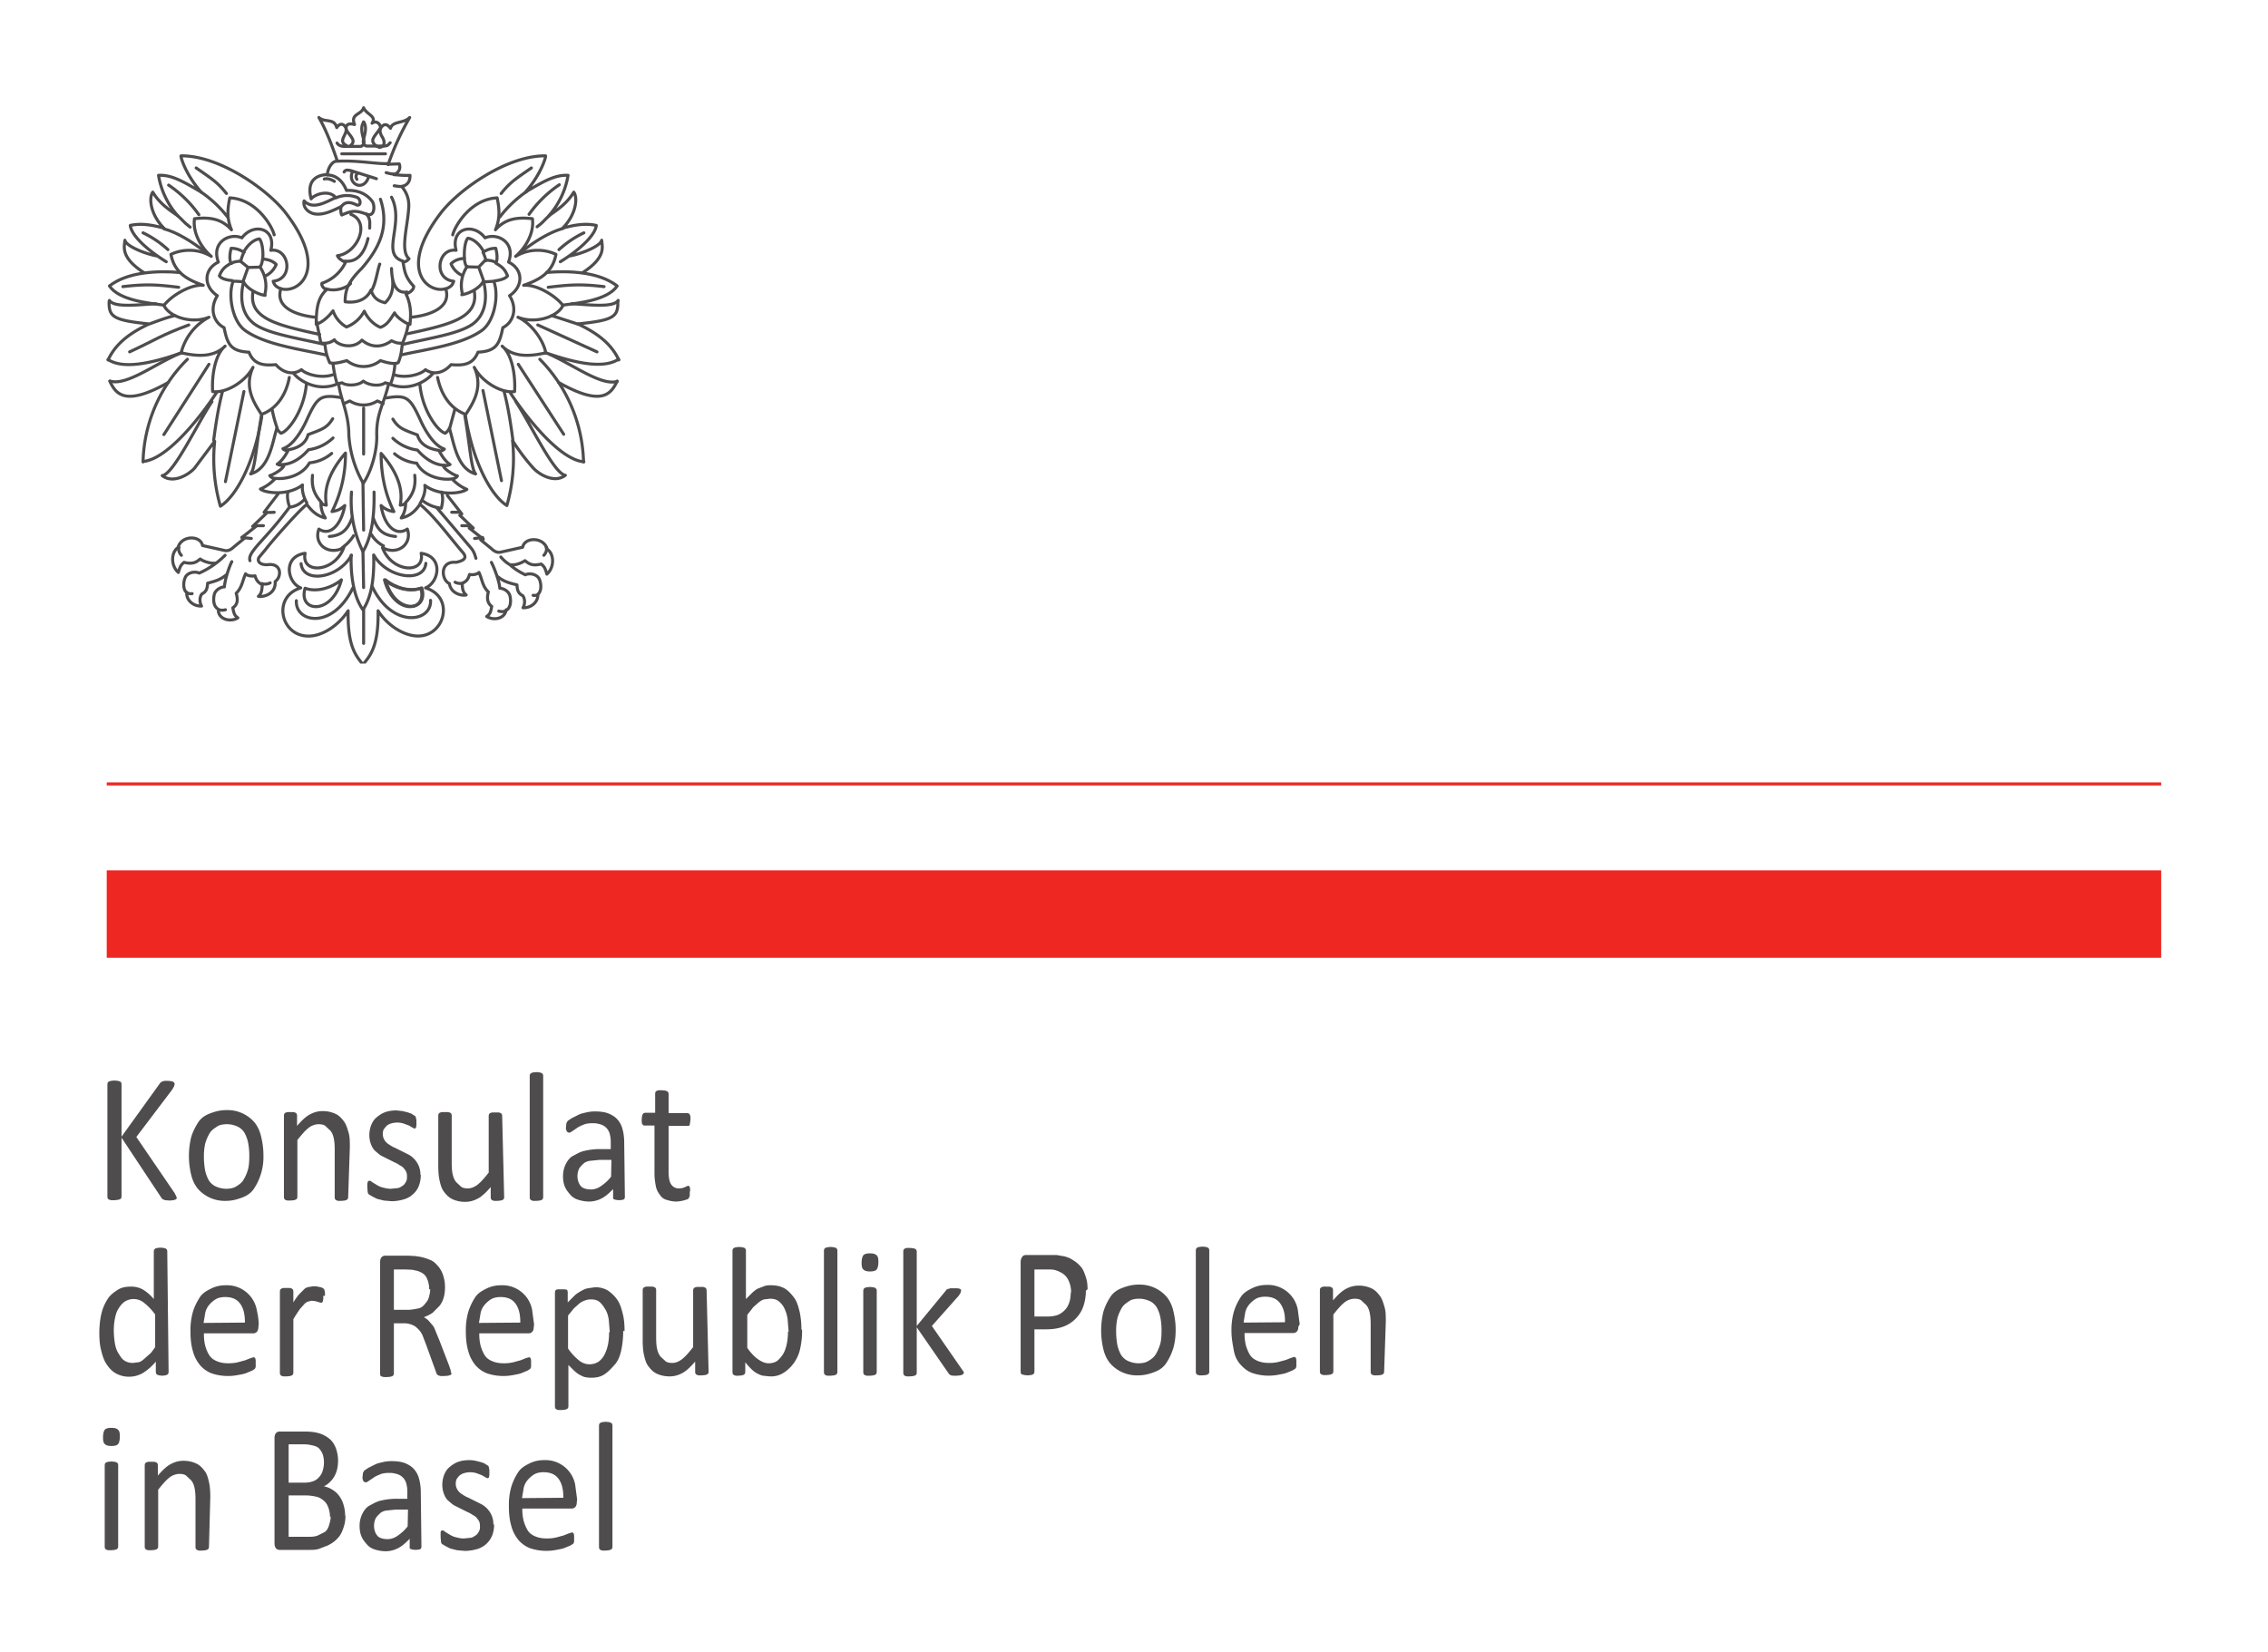 <svg xmlns="http://www.w3.org/2000/svg" xmlns:xlink="http://www.w3.org/1999/xlink" width="897.1" height="653.3"><style>.B{stroke-miterlimit:22.926}.C{stroke-linejoin:round}.D{fill:none}.E{stroke-width:.9}.F{stroke:#4f4c4d}.G{stroke-linecap:round}</style><defs><path id="H" d="M127 204.4a20 20 0 0 1-.3 3.8c-.2 1.2-.6 2.2-1 3s-1.2 1.6-2 2-2 .8-3.3.8c-1.2 0-2.3-.2-3-.7s-1.6-1-2.2-2-1-2-1.3-3a17 17 0 0 1-.4-3.9c0-1.3.1-2.6.3-3.8s.6-2.2 1-3 1.2-1.6 2-2 2-.8 3.3-.8c1.2 0 2.2.2 3 .7s1.6 1 2.2 2 1 2 1.3 3 .4 2.5.4 4m4.2.3a17 17 0 0 0-2.7-9.8c-.8-1.3-2-2.2-3.6-2.8s-3-1-5-1a10.6 10.6 0 0 0-8.2 3.6c-.9 1.1-1.6 2.5-2 4.2a23.8 23.8 0 0 0 0 11.1c.5 1.7 1.2 3 2 4.3s2 2.2 3.6 2.8 3 1 5 1a10.6 10.6 0 0 0 8.2-3.6c.9-1.1 1.6-2.5 2-4.2s.7-3.5.7-5.5"/><path id="I" d="m156.4 192.2-.1-.4-.3-.3-.6-.2-1-.1h-1l-.6.2-.3.3-.1.4v14.4c0 1.4-.1 2.5-.3 3.4s-.5 1.6-1 2.2l-1.5 1.4c-.5.4-1.3.5-2 .5a5 5 0 0 1-3.1-1.2c-1-.8-2-2-3.2-3.5v-17l-.1-.4-.3-.3-.6-.2-1-.1h-1l-.6.2-.3.3-.1.4v24.5l.1.4.3.3.6.2a8 8 0 0 0 .9 0h1l.6-.2.3-.3.1-.4v-3.2c1.3 1.5 2.5 2.7 3.8 3.4s2.5 1 3.8 1c1.5 0 2.7-.3 3.8-.8s1.8-1.3 2.5-2.2 1-2 1.4-3.3.4-2.7.4-4.5z"/><path id="J" d="M178 199c0-1.3-.2-2.4-.6-3.4s-1-1.8-1.8-2.5-1.7-1.2-2.8-1.5-2.3-.5-3.5-.5l-2.3.2-2 .5-1.4.7-1 .6c-.3.2-.3.4-.4.8l-.1 1.3v1l.1.6.2.3.3.1c.2 0 .5-.1.8-.4l1.3-.8c.5-.3 1-.6 1.8-.8s1.5-.4 2.5-.4l2 .2c.7.1 1 .4 1.5.7s.7.7 1 1.2.3 1 .3 1.7-.2 1.3-.5 1.7-.7 1-1.3 1.3-1 .7-1.8 1l-2 1-2 1c-.7.4-1.3 1-1.8 1.4s-1 1.2-1.3 2-.5 1.7-.5 2.8c0 1 .2 2 .5 2.8s.8 1.7 1.5 2.3 1.5 1.2 2.5 1.6 2.2.6 3.6.6l1.8-.2 1.6-.4c.5-.2 1-.3 1.2-.5l.8-.5c.2-.1.3-.3.3-.4l.1-.4.1-.5v-1.5l-.1-.6c0-.2-.1-.2-.2-.3l-.3-.1-.6.3-1 .6-1.6.6a6.4 6.4 0 0 1-3.8 0 4 4 0 0 1-1.3-.7l-.8-1c-.2-.3-.3-1-.3-1.4 0-.7.2-1.3.5-1.8s.8-1 1.3-1.3 1-.7 1.8-1l2-1 2-1a6.9 6.9 0 0 0 3.1-3.4 7 7 0 0 0 .5-2.7"/><path id="K" d="m202.8 192.2-.1-.4-.3-.3-.6-.2-1-.1h-1l-.6.2-.3.3-.1.4v3.2c-1.3-1.5-2.5-2.7-3.8-3.4s-2.5-1-3.8-1c-1.5 0-2.7.3-3.8.8s-1.8 1.3-2.5 2.2-1 2-1.3 3.3-.4 2.8-.4 4.5v15l.1.4.3.3.6.2h2l.6-.2.3-.3.1-.4v-14.3c0-1.4.1-2.6.3-3.4s.5-1.6 1-2.2l1.5-1.4c.5-.4 1.3-.5 2-.5 1 0 2 .4 3 1.2s2 2 3.2 3.5v17l.1.4.3.3.6.2h2l.6-.2.3-.3.1-.4z"/><path id="L" d="m214.4 192.2-.1-.4-.3-.3-.6-.2-1-.1h-1l-.6.2-.3.3-.1.4v36.4l.1.4.3.3.6.2 1 .1 1-.1.6-.2.3-.3.1-.4z"/><path id="M" d="M234.7 203.4h-3.5l-3-.3c-1-.2-1.5-.5-2-1s-1-1-1.2-1.5-.4-1.2-.4-2c0-1.3.4-2.3 1-3s1.8-1 3-1c1 0 2 .3 3 1s2 1.5 3 2.8zm4-11.2-.2-.5-.5-.2-1-.1-1 .1-.6.2c-.2.1-.2.3-.2.5v2.5c-1-1-2-2-3.3-2.7a8 8 0 0 0-3.8-1c-1.2 0-2.2.2-3.2.5s-1.8.8-2.4 1.5-1.2 1.4-1.6 2.3-.6 2-.6 3.2c0 1.4.3 2.6.8 3.6s1.2 2 2.2 2.5 2 1.2 3.5 1.5a20 20 0 0 0 4.7.5h3v2a9 9 0 0 1-.3 2.5 4 4 0 0 1-2.6 2.8c-.6.2-1.4.4-2.4.4s-2-.1-2.7-.4-1.5-.6-2-1l-1.5-1c-.5-.4-.7-.4-1-.4l-.3.1-.3.3-.2.6c-.1.3 0 .5 0 .8l.1 1 .4.7 1.2.8 2 1c.8.4 1.5.5 2.3.7s1.7.3 2.6.3c1.6 0 3-.2 4-.6s2-1 2.7-1.8a7 7 0 0 0 1.5-2.9c.3-1 .5-2.5.5-4z"/><path id="N" d="M125.7 155c0 2.4-.4 4.2-1.4 5.6s-2.5 2-4.5 2c-1 0-2-.2-2.7-.6s-1.4-1-2-1.7-1-1.5-1.2-2.4l-.5-3zm4-1.3c0-.7-.2-1.2-.5-1.5s-.7-.4-1-.4h-14.7c0-1.4.1-2.6.4-3.7s.7-2 1.2-2.8 1.3-1.4 2.3-1.8 2-.6 3.4-.6c1 0 2 .1 2.8.3l2.2.6 1.5.6 1 .3.3-.1.2-.3.1-.5v-1.9l-.1-.4-.2-.3-.8-.5-1.7-.7c-.7-.3-1.5-.4-2.5-.6a15.3 15.3 0 0 0-7.8.5 8.7 8.7 0 0 0-3.5 2.5 11 11 0 0 0-2.1 4.2c-.5 1.7-.7 3.6-.7 5.8a20 20 0 0 0 .7 5.7c.5 1.7 1.2 3 2 4.3s2 2 3.4 2.7 2.8 1 4.4 1a9 9 0 0 0 9.2-7.2c.3-1.4.6-3 .6-4.5z"/><path id="O" d="m313.6 140.2-.1-.4-.3-.3-.6-.2-1-.1h-1l-.6.2-.3.3-.1.4v24.5l.1.4.3.3.6.2 1 .1 1-.1.6-.2.3-.3.1-.4zm.5 32.8c0-1-.2-1.8-.5-2.2s-1-.6-2-.6-1.6.2-2 .6-.5 1-.5 2 .2 1.8.5 2.2 1 .6 2 .6 1.6-.2 2-.6.5-1 .5-2"/><clipPath id="A"><path d="M84.6 351h152.8v166H84.6z"/></clipPath><clipPath id="B"><path d="M84.6 351h152.8v166H84.6z"/></clipPath><clipPath id="C"><path d="M84.6 351h152.8v166H84.6z"/></clipPath><clipPath id="D"><path d="M84.6 351h152.8v166H84.6z"/></clipPath><clipPath id="E"><path d="M84.6 351h152.8v166H84.6z"/></clipPath><clipPath id="F"><path d="M84.6 351h152.8v166H84.6z"/></clipPath><clipPath id="G"><path d="M0 601h778V0H0z"/></clipPath></defs><g transform="matrix(1.33 0 0 -1.33 -70.3 729.3)"><g class="B C D E F G" clip-path="url(#A)"><path d="M139 397.6c-7-9.7-12.7-13.4-11.8-16m11.3 20.4c-.4-1.2.1-3.8.6-4.5 1.8.3 3 1 4.2 2.2m-.5 4.3c-.2-1.8.5-3.8 1.3-5.2m13.3-15.6c-4-7-14.4-8.4-15-2.5m-1.4-11c-.4-6.5 10.7-8.8 16.8 3.8m-51 9.7c-.6.6-1 1.7-.7 2.3m48 101.3c-2.5-1.2-5.3-2.6-8-2-1.8.5-3.2 2-2.8 3.8 2.6-2.7 6.2-.5 9.4 1-2 2.4-6.2 1-7.3-.4-1.7 6.3 2.8 7.2 4.8 7.2.2 2.2 1.6 4 2.7 4m-9.3-127c-2.2-7.2 8-8.2 10.8 2.5-2.8-2.3-7.2-3.8-10.8-2.5m-16 14.8-2.8.3m6.4 3.5h-2.6m5.8 4a16 16 0 0 0-2.7 0m1.5-21c-.7-.4-1.8-.5-2.4-.2"/><path d="M203.4 367c-.4-2.7-3.7-3.3-5.8-2 1 .7 1.2 1.3 1.5 3-1.3 1-1.5 2.4-1 4.3-1.8 1.7-1.8 3.7-2.8 5.8-.5-.6-2-.8-2.8-.6-.5-1.7-1-2-2.2-2.7.1-1 0-2.4 1.2-3.4-1.2-.3-4.5.3-5 3.4-2.4 1-3 6.8 2 6.3 2.2.5 3.3 1.2 2.2 2.7-4.3 5-8.6 11-13 14.6m-43-23c2 1.4 2 5.6-2.3 5-2.2-.1-3.2 1-2.5 2.2l2 2.4c2.3 3 10.6 12.3 12.2 13.3 1-1.2 2.5-3.3 5.5-4 0 .2-1.3 1.5-1.3 4.5.7-.6 1-.6 1.6-.7-.2 2-1.3 7.4 5.7 15.5a38 38 0 0 0-4-17.4c2 .4 2.3.6 3.8 1.8-1-5.5-4.2-9.3-7.7-7-1.7-4.6 3-8 7.4-5.5-2.7-7.5-12.8-8-11.5-1.7-6.8-1-5.3-8.7-1.3-10.3-8.3-2.5-6.2-13.7 1.6-14.3 4.6-.4 9.7 3.2 12.5 7.5-.2-10.7 2.3-13.3 4.4-16 2 2.5 4.7 5.2 4.5 16 2.5-4 7.2-7.3 11.5-7.5 8.3-.4 11.5 11.6 2.6 14.3 4 1.6 5.5 9.3-1.3 10.3 1.3-6.3-8.8-5.8-11.5 1.7 4.4-2.5 9 1 7.4 5.5-3.6-2.4-7 1.4-7.8 7a6.5 6.5 0 0 1 3.8-1.8c-2.6 5.2-3.8 11-3.8 17.3h0c7-8 6-13.3 5.7-15.4.7.1 1 .1 1.6.7 0-3-1.3-4.3-1.3-4.5 3 .6 4.6 2.7 5.5 4m-43-23c.2-3.8-3.8-4.6-5-4.3 1.2 1 1 2.5 1.2 3.4-1 .6-1.7 1-2.2 2.7-1-.2-2.3 0-2.8.6-1-2.2-1-4-2.8-5.8.6-2 .4-3.4-1-4.3.3-1.8.6-2.4 1.5-3-2-1.3-5.5-.6-5.8 2m83.4 0c1.5-.4 2.4.1 3 1 .6 1 .6 2.4.3 3.6-.4 1.4-2 2.2-3 2.2-.1 2-1.7 6.2-2.5 7.7m1.6-4c2-1.8 4-2.2 6-2.7.1-1.7.4-2.5 1.7-3.2.4-.4 1-2 .1-3.6 2.7-.1 4.6 2 4.4 4 1.3 1 1 3.6.3 4.8-1 1.4-3 1.5-4 1-1.7.8-3.3 1.8-4.6 3-1.2.7-2 1.5-2.7 2.3m9.6-11.4c.6-.1 1.3 0 1.6.4m-8.5 8.7c1.6-.3 3.6.6 4.5 1.2 1-.8 2-1.7 4.8-1 1-.8 1.2-1.3 1.7-3 2.3 2 2.2 6 .1 7.4-1 3.7-6.7 3.7-7.3.6l-6.7-1.5c-1-.2-2 .5-2.5 1l-3.3 2.7.8.2-4.2 3.3h1.2l-4 3.8.6.4-4.3 5.5m-66-34c-1.5-.4-2.4.1-3 1-.6 1-.6 2.4-.3 3.6.4 1.4 2 2.2 3 2.2.1 2 1.4 6 2.2 7.5m-1.4-3.7c-2-1.8-4-2.2-5.8-2.7-.1-1.7-.4-2.5-1.7-3.2-.4-.4-1-2-.1-3.6-2.7-.1-4.6 2-4.4 4-1.3 1-1 3.6-.3 4.8 1 1.4 3 1.5 4 1a25.5 25.5 0 0 1 7.7 5.3m-9.8-11.4c-.6-.1-1.3 0-1.6.4m8.7 8.7c-1.6-.3-4 .6-4.7 1.2-1-.8-2-1.7-4.8-1-1-.8-1.2-1.3-1.7-3-2.3 2-2.2 6-.1 7.4 1 3.7 6.7 3.7 7.3.6l6.7-1.5c1-.2 2 .5 2.5 1l3.3 2.7-.8.2 4.2 3.3h-1l4 3.8-.6.4 4.2 5.5m26.2 83.2c1.3-1.4 1-2.6 1-4.2"/></g><path d="M161 413.3V427m-.2-22 .2-14.3" class="B C D E F G"/><g class="B C D E F G" clip-path="url(#B)"><path d="M145.8 407c-.4-3.5.6-5.8 2.6-8m46-16.7c-.2.6-.4 1.8-1.4 3l-10.2 12"/></g><path d="m161 373.6-.2 11" class="B C D E F G"/><g class="B C D E F G" clip-path="url(#C)"><path d="M164 383.3c4-7 15-8.4 15.5-2.5m-16.2 8.6a9 9 0 0 1 3.6-3.4m-3 8.2c1.3-3.5 2.8-5 6.6-5.4m10.4-19c.4-6.5-11.3-8.5-17.3 4"/></g><path d="M161 367.3V357" class="B C D E F G"/><g class="B C D E F G" clip-path="url(#D)"><path d="M158 389c-.4-.7-1.3-1.8-2.2-2.6l-1.2-1m3 9c-1.3-3.5-3-5.3-6.8-5.6m16 39.5-1.7.8a7.6 7.6 0 0 0-8.2 0l-1.8-.8m2 35.7c-.8-1-4.3-2.6-7.4-1.5m18.5 37 3.4.1c.6-1.7-.5-2.8-1.6-3.2 1.3-.1 3.2-.3 4.8-.2 0-2-.8-2.8-2.4-3.4 1.6-2 2.2-4 2-6.4-.3-5.4-2.6-12.7.1-15-.3-.4-1-1-1.8-1 .5-2.3.4-4.2 3.2-7.2 0-1-1-1.8-2.3-2.3 2-4 1.2-8 1.2-9-.1-.3-3.7 1.6-4.6 3.4-1.3-2-2.2-3.6-4.2-4.3-1.3.5-3.5 2-4.8 4.8-1.2-2.2-3-3.8-5.3-4.7a8.8 8.8 0 0 0-4 4.8c-1.5-2-3.4-3.5-5-4 0 5 .6 8 3 10.2-.8.5-1.5 1.3-1.3 2a12 12 0 0 1 7 6.2c-.7.4-2 1-2.4 2 6 .7 10 10 4 12.3"/><path d="M157.4 402a34 34 0 0 1 3.4-17.7c3 5 3.4 12 3.3 17.7m8.6 91c-.6-.2-1.3-.1-2.6.1m.2-53a19 19 0 0 0-1.3-6l-1.6.4c-1.2-1-4.5-1-6.5.5-1.6-1.5-5.2-1.4-6.3-.5l-1.5-.3a38 38 0 0 0-1.2 5.9m22 21.4c-1-.1-4.4-.7-4.6 7m.3-3.2c.4-4-1-5.8-2.2-7-1.5.4-3.4 1-4.2 3.8-1.2-2.7-4-4-7.7-3.5 0 3.7 1 6 5 10 5.2 6 8.2 12.3 5.5 20.5m8.3-37c-.4-2.3-.7-3.2-1.7-5.8-1.4-.1-2 .1-3.3.7-2.7-2-6-2.2-8.8.2-2.7-3-7.5-1.4-8.2.1-1.6-1.3-3.2-1-4-1l-1.3 6.4"/><path d="M151 440.5c.8-.4 2.5-.1 5 .6a8 8 0 0 1 10 0c3-1 4.6-1 5.3-.6.8 1.8 1 3.7 1.2 5.5"/></g><path d="M154.5 502.6h13" class="B C D E F G"/><g class="D E F B C" clip-path="url(#E)"><path d="M157.7 497.3c-1.7-3.7 3.4-6.2 4.8-1.5m7.5.8c-.8 0-1.2.1-2.3.4m1.6-7.3c4-7.8-3.4-17 3.4-19m-20 18.8c2.5 1 4.4.8 6.2.2 1.4-.5 1.4-2.8 0-2.3-2 1-3.5 1-4.6-.6-.2-.5-.1-2 .2-2.4 3 1.3 4 1.5 7.5.2 2.3-.8 2.4 2.6 1.6 3.8-1.3 1.8-3.7 3.5-7.7 3.3-1.3 3.3-3.5 4.6-5.7 4.6m5.3-25.6c4-.5 6 3.2 6.8 6.7m-8.7-43.4c.6-4.5 3-8.7 3-15a33 33 0 0 1 4.3-14.4c2.5 3.7 4.2 10 4 14.4-.1 6.4 2 8.8 3.5 15m-17.5 6.5c-.7 1.7-1.2 3-1.4 5.5m7.8-62.8c-.2-5.3.6-12.2 3.5-16.2 3 4.4 3.3 11 3.2 16" class="G"/><path d="M178.3 373.5c2.2-7.2-8-8.2-10.8 2.4 2.8-2.3 7.2-3.7 10.8-2.4z"/><g class="G"><path d="M178 373.4c2.2-7.2-8-8.2-10.8 2.5 2.8-2.3 7.2-3.8 10.8-2.5m6.2 28.6c.5-1.8.3-3.2-.1-4.8a11 11 0 0 0-5.5 2.2m15.4-11.2 2.4.3m-6.2 3.5h2.4m-5.4 4h2.4"/><path d="M188.2 375.2c.7-.4 1.8-.5 2.4-.2m-25.8 120.2-7.6 2.4c-1 .2-1.6.3-2-.4m28.2-82.8c-4 .6-5.8 2.4-6.4 4.6-4.3 1.6-5.6 2-7.3 4.7m0-5.7a13 13 0 0 1 7.3-3.5c2.6-3 5.7-4.6 8.2-4.5m2.6-4c-3.6-.7-9 .7-11 4.6a12 12 0 0 0-6.6 2.8m9-9.4c4.3-3.3 11-2.4 12.5-1.2-2.3 1-3.6 2.3-4.3 3 .6.2 1.3.6 1.5 1-1 .2-4 2-4.2 3 .6 0 1.4.1 2 .4-1.5 1-2.7 3-3.2 4 .7 0 1.3.3 1.5.6-3 1-5.6 5.2-7.2 8.8-3 6.5-4 7.4-10 6.4m8.4-23c.4-3.5-.6-5.8-2.6-8m5.6 5c.3-1.8-.5-3.8-1.3-5.2m36.7-15.6c.6.6 1 1.7.7 2.3M156 505c-2.8 1.4 0 3-.2 5 .5-1.7 3.5-3.4 1.2-5m4 7c-1.4-2 .3-5.2.1-6-.2-1-.7-1.2-1.3-1.2h-4.3c-1.4 0-2 .4-2.4 1m12.7 4.2c-1.5-2.3-3.4-3.5-.8-5.2m1 5.2c-.3-.8.1-1.7.6-2.5.6-1 1-2.8-1-3"/></g><path d="M168.2 499.7c-3.2-.2-8.6 1-15 .7-.6 1.7-2.8 8.4-5.5 13 1.7-1.6 4.6-.1 5.3-3 1 1.5 2.2 1.2 2.8-.3-.1 1.2.8 1.7 2.5 1.2-1.3 3.3 2 2.8 2.7 5 .8-2 4-2.5 2.5-4.6 1.4 1 2.7-.4 2.5-1.6 1.2 2 2.3 1 3 .1.6 2.2 4 1.4 5.7 3.2a78 78 0 0 1-6.4-14z"/><g class="G"><path d="M159 496.6c-.4-.6-.3-1 0-1.6m-6.7-.6c-.8.5-2 1-3 .7m11.7 17c1.4-2-.3-5.2-.1-6 .2-1 .7-1.2 1.3-1.2h4.5c1.6 0 1.6.4 2.2 1m-5.7-44.3c1.5 2.5 1.8 6 2.6 8.2m-23-65.7c-4.3-3.3-11-2.4-12.5-1.2 2.3 1 3.6 2.3 4.3 3-.6.2-1.3.6-1.5 1 1 .2 4 2 4.2 3-.6 0-1.4.1-2 .4 1.5 1 2.7 3 3.2 4-.7 0-1.3.3-1.5.6 3 1 5.6 5.2 7.2 8.8 3 6.5 4 7.4 10 6.4m-16-15.6c4 .6 5.7 2.4 6.3 4.6 4.3 1.6 5.6 2 7.3 4.7m.1-5.7a13 13 0 0 0-7.3-3.5c-2.6-3-5.6-4.5-8.2-4.4m-2.5-4c3.6-.7 8.8.6 11 4.5a12 12 0 0 1 6.6 2.8m23.7 40.5c5.8.6 12 3 10.2 8.5-4.8-1.6-14.6 5.2-1.6 22.3 5 6.7 19.5 17.3 31.3 17.2.2-.2-1.3-5.5-6-10.8 5.4 3.2 8.8 5.2 12.7 5a24 24 0 0 0-5.7-12c2.2 1.5 5.4 3.6 7.4 7 1.3-1.8.6-6.8-3.3-10.7 2 .5 6 1.7 10 .8-.4-3.3-5.8-7.8-10.7-10.8m2.7 1.7c3.8.7 9.3 3 9.6 4.7.1-1.8 1.5-5-5.6-9.6m-44.6-30c-1.5-2-6.7-5.5-12.6-3.3m8.7.3c.7-8.3 5.6-14.4 7.6-14.8.7.6 1 1 1.2 1.5 1.4-4.4 2.2-12 7.8-13.6-1.4 1.8-1.6 8-3.2 17.3"/><path d="M197.4 470.8a12 12 0 0 1-.9 2.5m-4.8-4.3c-.6.8-.6 1.6-.8 2.5m5.7-6.8c-1-2-4.2-3.7-6.4-4m7.2 10.3c1-.1 2.2-.2 2.8-.7m-3.7 3c1.2.8 2.4 1.2 3.8 1.2.4-1.5.6-3.5 0-4.4 1.6-1 2.6-1.5 3.5-3.8-.5-.7-1.7-1.2-3.8-1.5"/><path d="M187.5 478.5c.6 2.5 5.2 10.6 13.2 11 .8-3.7.8-6.4-.5-9.5 3 3.4 6.7 3.8 11 3.3.6-4.4-2.2-8.8-5-11.2 4 2.4 8.6 2.2 12 .6-1-5.5-5-7.6-9.6-9.2 3.8.3 9.4-3 11.7-6-1.8-3.6-8.5-5.5-13.4-3.5 3.8-1.7 7.6-6.7 8.3-10.7m21.4 15.4c.1-4.6-1.2-5.6-12-6.7l-7.7 2.5m-1 8.4c6.5.8 9.8 1 16.6.2m-6 16a30 30 0 0 1-7.4-5m-31-47.6-1.5-5.5M173 446c7.7 1.8 16 3 20.2 5.8 5.4 3.7 4 10.7 3.5 12.7l3 .2c1.6-4 .3-11.8-3.5-14.6-6-4.3-16.4-5.6-24-7.3"/><path d="M185.4 462.4c1.4.6 2 1 2.4 2.3-6.3.7-4.7 10 .7 9.2-1.7 6.7 5.2 8.3 8.6 3.7 3.7 1.6 9.2-1.3 7-7.2 4.5-2.2 4.4-7.3.3-10 2.5-4 1-8-2-9.5-1-5-2-7-7.4-7.3-1.5-3.8-4.5-4-8-3.7-2-2.3-5-3.3-7.6-1.5-1.4-1.4-5.8-2.7-9.4-1.5m21.8 32.2a10 10 0 0 1-1.4-8.2m6.3 12.6c-.6 1.2-2.4 3.7-4.7 4-.8-.8-1.2-3.7-1-6-1.7-.1-3-.6-4-1.6a6.4 6.4 0 0 1 3.4-3.5m3.5-4.6c1.4-8-7.3-10-19.8-12.7m17.2-24.5c2.3-14.2 7.8-23.8 12.3-26.6a51 51 0 0 1 1.7 19.3 61 61 0 0 1 6.1-8.1c1.8-2 6.4-4.7 9.6-2.2-3.4.4-10.4 15.4-14.8 22m14.3-9.8L207 440m8.2 3.4c-3-.6-9-2-13 2 3-2.5 4-8.8 3.7-13.5-3.7-.6-9.6 2.7-12 7.2 3-6.4-1-11.5-2.5-14-5 1.8-7.5 6.5-8.4 11m19-30.7-5.5 26.8m30-21.2c-7 .6-16.6 12.5-21.8 20.4m31.7 3.6c-1.8-3.8-4.5-7.7-17.4-.4m5.7 17.4c6-2.8 10-6 12.2-10.7m-14 16.7c4.7-.2 12.3-1.3 13.8 1m-34.8 31.8c2.7 3.4 4.4 4.4 9 7.6m-1.4-7a35 35 0 0 1-8-7.6m17.7 9.6a35 35 0 0 1-9-8.8"/><path d="M216.3 484.3c-2-1.8-1.5-1.7-3.7-3.4m7.7-.5c-3.7-1-8.3-3.7-12.4-7m12.3-15.8c4.5.6 13.3 1.4 16.2 5.7-5.4 4.2-14.3 4.6-21 4m15-23.6-17.6 8m24-10.2c-4.3-2.8-12.2-1.4-21.8 2m0 0c7.6-3 16.3-10 21.4-8.6m-23 6.6a45 45 0 0 0 13-30.5m-23.6 20.8c1.2-4.5 2-9.8 2.6-14.4"/></g></g><path d="m191.5 469 3.7-.1 2.2 2.3m-2.2-2.2 1.5-4.2" class="B D E F"/><g class="B C D E F G" clip-path="url(#F)"><path d="M146.6 454c-5.8.6-12 3-10.2 8.5 4.8-1.6 14.6 5.2 1.6 22.3-5 6.7-19.5 17.3-31.3 17.2-.2-.2 1.3-5.5 6-10.8-5.4 3.2-8.8 5.2-12.7 5a24 24 0 0 1 5.7-12c-2.2 1.5-5.4 3.6-7.4 7-1.3-1.8-.6-6.8 3.3-10.7-2 .5-6 1.7-10 .8.4-3.3 5.8-7.8 10.7-10.8m-2.7 1.7c-3.8.7-9.3 3-9.6 4.7-.1-1.8-1.5-5 5.6-9.6m44.6-30c1.5-2 6.7-5.5 12.6-3.3m-8.8.3c-.7-8.3-5.6-14.4-7.6-14.8-.7.6-1 1-1.2 1.5-1.4-4.4-2.2-12-7.8-13.6 1.4 1.8 1.6 8 3.2 17.3"/><path d="M124.5 470.8a12 12 0 0 0 .9 2.5m4.8-4.3c.6.8.6 1.6.8 2.5m-5.7-7c1-2 4.2-3.7 6.4-4m-7.2 10.2c-1-.1-2.2-.2-2.8-.7"/><path d="M125.4 473.3a6.6 6.6 0 0 1-3.8 1.2c-.4-1.5-.6-3.5 0-4.4-1.6-1-2.6-1.5-3.5-3.8.5-.7 1.7-1.2 3.8-1.4"/><path d="M134.4 478.5c-.6 2.5-5.2 10.6-13.2 11-.8-3.7-.8-6.4.5-9.5-3 3.4-6.7 3.8-11 3.3-.6-4.4 2.2-8.8 5-11.2-4 2.4-8.6 2.2-12 .6 1-5.5 5-7.6 9.6-9.2-3.8.3-9.4-3-11.7-6 1.8-3.6 8.5-5.5 13.4-3.5a16.6 16.6 0 0 1-8.3-10.7m-21.4 15.4c-.1-4.6 1.2-5.6 12-6.7 2.2.8 5.3 2 7.7 2.5m1 8.4c-6.5.8-9.8 1-16.6.2m6 16a30 30 0 0 0 7.4-5m31-47.6a37 37 0 0 1 1.5-5.5m13.7 25c-7.7 1.8-16 3-20.2 5.8-5.4 3.7-4 10.7-3.5 12.7a21 21 0 0 1-3.1.2c-1.6-4-.3-11.8 3.5-14.6 6-4.3 16.4-5.6 24-7.3m-13.2 19.6c-1.4.6-2 1-2.4 2.3 6.3.7 4.7 10-.7 9.2 1.7 6.7-5.2 8.3-8.6 3.7-3.7 1.6-9.2-1.3-7-7.2-4.5-2.2-4.4-7.3-.3-10-2.5-4-1-8 2-9.5 1-5 2-7 7.4-7.3 1.5-3.8 4.5-4 8-3.7 2-2.3 5-3.3 7.6-1.5 1.4-1.4 5.8-2.7 9.4-1.5m-21.7 32a10 10 0 0 0 1.4-8.2m-6.3 12.6c.6 1.2 2.4 3.7 4.7 4 .8-.8 1.2-3.7 1-6 1.7-.1 3-.6 4-1.6a6.4 6.4 0 0 0-3.4-3.5m-3.5-4.6c-1.4-8 7.3-10 19.8-12.7m-17.2-24.5c-2.3-14.2-7.8-23.8-12.3-26.6a51 51 0 0 0-1.7 19.3l-6-8c-1.8-2-6.4-4.7-9.6-2.2 3.4.4 10.4 15.4 14.8 22m-14.3-9.8L115 440m-8.2 3.4c3-.6 9-2 13 2-3-2.5-4-8.8-3.7-13.5 3.7-.6 9.6 2.7 12 7.2-3-6.4 1-11.5 2.5-14 5 1.8 7.5 6.5 8.3 11m-19-31 5.5 26.8m-30-20.8c7 .6 16.6 12.5 21.8 20.4M85.5 435c1.8-3.8 4.5-7.7 17.4-.4M97.2 452c-6-2.8-10-6-12.2-10.7M99.2 458c-4.7-.2-12.3-1.3-13.8 1m34.8 31.8c-2.7 3.4-4.4 4.4-9 7.6m1.5-7.2a35 35 0 0 0 8-7.6m-17.7 9.7a35 35 0 0 0 9-8.8"/><path d="M105.7 484.2c2-1.8 1.5-1.7 3.7-3.4m-7.8-.5c3.7-1 8.3-3.7 12.4-7m-12.4-15.7c-4.5.6-13.3 1.4-16.2 5.7 5.4 4.2 14.3 4.6 21 4m-15-23.6c8 3.7 9 4.8 17.6 8m-24-10.3c4.3-2.8 12.2-1.4 21.8 2"/><path d="M107 443.5c-7.6-3-16.3-10-21.4-8.5m23 6.5A44.4 44.4 0 0 1 95.4 411m23.6 20.8c-1.2-4.5-2-9.8-2.6-14.4"/></g><path d="m126.7 469-1.5-4.2m1.4 4 3.7.1m-3.5-.2-2.5 2" class="B D E F"/><path fill="#ee2722" d="M84.6 263.5h611v26h-611z"/><path stroke="#ee2722" d="M84.6 315.2h611" class="D E"/><g fill="#4f4c4d" clip-path="url(#G)"><path d="m105.5 192.3-.1-.4-.3-.3-.7-.2-1-.1-1.4.1-.8.3-.4.5L89 210v-17.6l-.1-.4-.3-.3-.7-.2-1-.1h-1l-.7.2-.3.3-.1.4V226l.1.4.3.3.7.2 1 .1 1-.1.7-.2.3-.3.1-.4v-15.7l11.3 15.7.3.4.5.3.7.2h1l1-.1.6-.2.3-.3.1-.4-.2-.7-.6-1-10.6-14 11.4-16.7.5-1 .1-.4"/><use xlink:href="#H"/><use xlink:href="#I"/><use xlink:href="#J"/><use xlink:href="#K"/><use xlink:href="#L"/><use xlink:href="#M"/><path d="M258 194v-1.3l-.3-.7c-.1-.2-.3-.3-.6-.4l-1-.3-1-.2-1-.1c-1.2 0-2 .2-3 .5s-1.5.8-2 1.5-1 1.5-1.2 2.6a20 20 0 0 0-.4 3.7v14.3h-3c-.2 0-.4.1-.6.4s-.2.8-.2 1.4l.1 1 .2.6.3.3.4.1h3v5.8l.1.4.3.3.6.2h1l1-.1.6-.2.3-.3.1-.4v-5.8h5.7l.3-.1.3-.3.2-.6v-1l-.2-1.4c-.1-.4-.3-.4-.6-.4h-5.7V200c0-1.7.2-3 .7-3.8s1.3-1.3 2.4-1.3l1 .1.8.3.6.3.4.1.2-.1.2-.3.1-.5v-.8M99 157.4a17 17 0 0 1-3.2 3.4 4.9 4.9 0 0 1-5.9.4c-.7-.5-1.3-1.2-1.9-2.2s-.8-2-1-3a19 19 0 0 1-.3-3.4 25 25 0 0 1 .3-3.6c.2-1.2.5-2.2 1-3s1-1.7 1.7-2.2 1.6-.8 2.7-.8l1.6.2c.6.1 1 .4 1.5.8l1.7 1.5c.7.5 1.2 1.4 1.8 2.2zm4-17.2-.1-.4-.3-.3-.6-.2-.8-.1-1 .1-.6.2-.3.3-.1.4v3.2a16 16 0 0 0-3.7-3.3 8.2 8.2 0 0 0-8.2-.2c-1.2.7-2 1.6-2.8 2.8s-1.2 2.6-1.6 4.2-.5 3.3-.5 5c0 2 .2 4 .6 5.7s1 3 1.8 4.3 1.8 2 3 2.8 2.6 1 4 1a7 7 0 0 0 3.6-.9 13 13 0 0 0 3.2-2.8v14.3l.1.4.3.3.6.2 1 .1 1-.1.6-.2.3-.3.1-.4z"/><use xlink:href="#N"/><path d="M149 163v-1l-.1-.6-.2-.4-.3-.1-.5.1-.6.2-.8.2-1 .1-1.2-.3c-.4-.2-.8-.5-1.2-1s-1-1-1.4-1.7a37 37 0 0 1-1.6-2.5v-16l-.1-.4-.3-.3-.6-.2-1-.1h-1l-.6.2-.3.3-.1.4v24.5l.1.4.3.3.6.2h2l.6-.2.3-.3.1-.4V161a19 19 0 0 0 1.7 2.4l1.5 1.5c.5.5 1 .6 1.4.7l1.4.2h.7l1-.2a7 7 0 0 0 .8-.2l.5-.3.2-.3.1-.3.1-.6a32 32 0 0 0 0-1m31 2c0 1.4-.3 2.5-.8 3.5s-1.5 1.6-2.8 2l-1.4.3-2 .1H170v-12h4.2c1 0 2 .2 3 .4s1.5.7 2 1.3 1 1.2 1.2 2 .4 1.5.4 2.4m6.4-24.8-.1-.4-.3-.3-.7-.2-1.2-.1h-1l-.7.2-.4.3-.2.5-3 8.3-1 2.6c-.3.8-.8 1.5-1.3 2s-1 1-1.8 1.3-1.5.5-2.5.5h-3v-15l-.1-.4-.3-.3-.6-.2-1-.1h-1l-.7.2c-.2.1-.3.1-.3.3l-.1.4V173c0 .7.2 1.2.5 1.5s.7.4 1 .4h6.8l2-.1 1.4-.2c1.2-.2 2.3-.6 3.3-1s1.7-1.2 2.4-2a8 8 0 0 0 1.4-2.7c.3-1 .5-2 .5-3.3 0-1.2-.1-2.2-.4-3.2s-.7-1.8-1.3-2.5l-2-2a12 12 0 0 0-2.6-1.3 6 6 0 0 0 1.4-1l1.2-1.4c.4-.4.7-1.2 1-2l1-2.4 3-7.8c.2-.7.4-1 .4-1.4l.1-.6m20.6 15c0 2.4-.4 4.2-1.4 5.6s-2.5 2-4.5 2c-1 0-2-.2-2.7-.6s-1.4-1-2-1.7-1-1.5-1.2-2.4l-.5-3zm4-1.3c0-.7-.2-1.2-.5-1.5s-.7-.4-1-.4h-14.7a14 14 0 0 1 .4-3.7c.3-1 .7-2 1.2-2.8s1.3-1.4 2.3-1.8 2-.6 3.4-.6a12 12 0 0 1 2.8.3l2.2.6 1.5.6 1 .3.3-.1.2-.3.1-.5v-1.9l-.1-.4-.2-.3-.8-.5-1.7-.7c-.7-.3-1.5-.4-2.5-.6a15.3 15.3 0 0 0-7.8.5 8.7 8.7 0 0 0-3.5 2.5 11 11 0 0 0-2.1 4.2c-.5 1.7-.7 3.6-.7 5.8a20 20 0 0 0 .7 5.7 17 17 0 0 0 2 4.3c.8 1.3 2 2 3.4 2.7s2.8 1 4.4 1a9 9 0 0 0 9.2-7.2l.6-4.5zm22.6-1.4-.3 3.6c-.2 1.2-.5 2.2-1 3s-1 1.6-1.7 2.2-1.6.8-2.7.8a5 5 0 0 1-1.6-.3 6 6 0 0 1-1.6-.8l-1.7-1.5-1.8-2.2v-9.8c1-1.5 2.2-2.7 3.2-3.5a4.9 4.9 0 0 1 5.9-.4 6 6 0 0 1 1.8 2.2c.5 1 .8 2 1 3a18 18 0 0 1 .3 3.4m4.2.5c0-2-.2-4-.6-5.8s-1-3.2-2-4.3-1.8-2-3-2.8-2.6-1-4-1a9 9 0 0 0-1.8.2c-.5.1-1 .4-1.6.7s-1 .7-1.6 1.2l-1.7 1.7V130l-.1-.4-.3-.3-.6-.2-1-.1h-1l-.6.2-.3.3-.1.4v34.2l.1.4.3.3.6.1h1.8l.6-.1c.2 0 .3-.2.3-.3l.1-.4V161l2 2c.6.6 1.3 1 2 1.4s1.3.7 2 .8l2 .3a7 7 0 0 0 4-1c1-.7 2-1.6 2.8-2.8s1.2-2.6 1.6-4.2.5-3.3.5-5m25-12.2-.1-.4-.3-.3-.6-.2-1-.1h-1l-.6.2-.3.3-.1.4v3.2c-1.3-1.5-2.5-2.7-3.8-3.4s-2.5-1-3.8-1c-1.5 0-2.7.3-3.8.8s-1.8 1.3-2.5 2.2-1 2-1.3 3.3-.4 2.8-.4 4.5v15l.1.4.3.3.6.2h2l.6-.2.3-.3.1-.4v-14.3c0-1.4.1-2.6.3-3.4s.5-1.6 1-2.2l1.5-1.4c.5-.4 1.3-.5 2-.5 1 0 2 .4 3 1.2s2 2 3.2 3.5v17l.1.4.3.3.6.2h2l.6-.2.3-.3.1-.4zm23.8 12-.3 3.7a11 11 0 0 1-.9 3.1 6 6 0 0 1-1.7 2.2c-.7.6-1.6.8-2.7.8l-1.6-.2c-.6-.1-1-.4-1.6-.8l-1.7-1.5-1.8-2.3v-9.8c1-1.5 2.2-2.7 3.2-3.4s2-1.2 3.2-1.2c1 0 2 .3 2.6.8s1.3 1.3 1.8 2.2.8 2 1 3a18 18 0 0 1 .3 3.4m4.2.5a24 24 0 0 0-.6-5.7 11.3 11.3 0 0 0-5-7.1 7 7 0 0 0-4-1l-2 .2c-.6.1-1.2.4-1.8.7a7 7 0 0 0-1.7 1.3 19 19 0 0 0-1.8 2v-3l-.1-.4-.3-.3-.6-.2-1-.1h-.8l-.6.2-.3.3-.1.4v36.4l.1.4.3.3.6.2 1 .1 1-.1.6-.2.3-.3.1-.4V162l2 2c.6.5 1.2 1 1.8 1.2l1.8.7c.6.2 1.2.2 2 .2 1.6 0 3-.4 4-1s2-1.7 2.8-2.8 1.2-2.6 1.6-4.2a25 25 0 0 0 .5-5.1m10.7-12.8-.1-.4-.3-.3-.6-.2-1-.1h-1l-.6.2-.3.3-.1.4v36.4l.1.4.3.3.6.2 1 .1 1-.1.6-.2.3-.3.1-.4z"/><use xlink:href="#O"/><path d="m339.5 140.2-.1-.4-.3-.3-.7-.2-1-.1h-1l-.7.1-.5.3-.3.4-9.4 13.6V140l-.1-.4-.3-.3-.6-.2-1-.1h-1l-.6.2-.3.3-.1.4v36.4l.1.4.3.3.6.2h1l1-.1.6-.2.3-.3.1-.4V154l8.4 10.2.4.5c.1.2.3.2.5.3l.7.2h2l.7-.1.4-.2.1-.4-.2-.7-.5-.8-8-9 9-13 .5-.7.1-.5m31.8 24a8 8 0 0 1-.7 3.6 5 5 0 0 1-1.8 2.2c-.8.5-1.5.8-2.2 1s-1.5.2-2.2.2h-4v-14h3.8c1.3 0 2.4.2 3.2.5a6 6 0 0 1 2.1 1.5c.6.6 1 1.4 1.3 2.3s.4 2 .4 3m4.5.4c0-1.8-.3-3.4-.8-4.8s-1.3-2.6-2.3-3.6a10 10 0 0 0-3.6-2.3c-1.4-.5-3-.8-5-.8h-3.6v-12.7l-.1-.4-.3-.3-.6-.2-1-.1-1 .1-.7.2c-.2.1-.3.1-.3.3l-.1.4V173c0 .7.2 1.2.5 1.6s.7.5 1.2.5h9l2.3-.4a8 8 0 0 0 2.7-1.2c1-.6 1.7-1.3 2.3-2s1-1.8 1.4-3 .5-2.3.5-3.6m22-12.4a20 20 0 0 1-.3 3.8c-.2 1.2-.6 2.2-1 3s-1.2 1.6-2 2-2 .8-3.3.8c-1.2 0-2.3-.2-3-.7s-1.6-1-2.2-2a13 13 0 0 1-1.3-3 17 17 0 0 1-.4-3.9c0-1.3.1-2.6.3-3.8s.6-2.2 1-3 1.2-1.6 2-2 2-.8 3.3-.8c1.2 0 2.2.2 3 .7s1.6 1 2.2 2a13 13 0 0 1 1.3 3c.3 1 .4 2.5.4 4m4.2.3c0-2-.2-3.8-.7-5.5a17 17 0 0 0-2-4.3c-.8-1.3-2-2.2-3.6-2.8s-3-1-5-1a10.6 10.6 0 0 0-8.2 3.6c-.9 1.1-1.6 2.5-2 4.2a23.8 23.8 0 0 0 0 11.1 17 17 0 0 0 2 4.3c.8 1.3 2 2.2 3.6 2.8s3 1 5 1a10.6 10.6 0 0 0 8.2-3.6c.9-1.1 1.6-2.5 2-4.2s.7-3.5.7-5.5m10-12.7-.1-.4-.3-.3-.6-.2-1-.1h-1l-.6.2-.3.3-.1.4v36.4l.1.4.3.3.6.2 1 .1 1-.1.6-.2.3-.3.1-.4zm22.5 14.8c.1 2.4-.4 4.2-1.4 5.6s-2.5 2-4.5 2c-1 0-2-.2-2.7-.6s-1.4-1-2-1.7-1-1.5-1.2-2.4l-.5-3zm4-1.3c0-.7-.2-1.2-.5-1.5s-.7-.4-1-.4H423a14 14 0 0 1 .4-3.7c.3-1 .7-2 1.2-2.8s1.3-1.4 2.3-1.8 2-.6 3.4-.6a12 12 0 0 1 2.8.3l2.2.6 1.5.6 1 .3.3-.1.2-.3.1-.5V142l-.1-.4-.2-.3-.8-.5-1.7-.7c-.7-.3-1.5-.4-2.5-.6a15.3 15.3 0 0 0-7.8.5c-1.4.5-2.5 1.4-3.5 2.5s-1.7 2.5-2 4.2-.7 3.6-.7 5.8a20 20 0 0 0 .7 5.7 17 17 0 0 0 2 4.3c.8 1.3 2 2 3.4 2.7s2.8 1 4.4 1a9 9 0 0 0 9.2-7.2l.6-4.5zm25.5-13.5-.1-.4-.3-.3-.6-.2-1-.1h-1l-.6.2-.3.3-.1.4v14.4c0 1.4-.1 2.5-.3 3.4s-.5 1.6-1 2.2l-1.5 1.4c-.5.4-1.3.5-2 .5a5 5 0 0 1-3.1-1.2c-1-.8-2-2-3.2-3.5v-17l-.1-.4-.3-.3-.6-.2-1-.1h-1l-.6.2-.3.3-.1.4v24.5l.1.4.3.3.6.2a8 8 0 0 0 .9 0h1l.6-.2.3-.3.1-.4v-3.2c1.3 1.5 2.5 2.7 3.8 3.4s2.5 1 3.8 1c1.5 0 2.7-.3 3.8-.8s1.8-1.3 2.5-2.2 1-2 1.4-3.3.4-2.7.4-4.5zM88 88.3l-.1-.4-.3-.3-.6-.2-1-.1h-1l-.6.2-.3.3-.1.4v24.5l.1.4.3.3.6.2 1 .1 1-.1.6-.2.3-.3.1-.4zm.5 32.8c0-1-.2-1.8-.5-2.2s-1-.6-2-.6-1.6.2-2 .6-.5 1-.5 2 .2 1.8.5 2.2 1 .6 2 .6 1.6-.2 2-.6.5-1 .5-2M115 88.2l-.1-.4-.3-.3-.6-.2-1-.1h-1l-.6.2-.3.3-.1.4v14.4c0 1.4-.1 2.5-.3 3.4s-.5 1.6-1 2.2l-1.5 1.4c-.5.4-1.3.5-2 .5a5 5 0 0 1-3.1-1.2c-1-.8-2-2-3.2-3.5v-17l-.1-.4-.3-.3-.6-.2-1-.1h-1l-.6.2-.3.3-.1.4v24.5l.1.4.3.3.6.2a8 8 0 0 0 .9 0h1l.6-.2.3-.3.1-.4v-3.2c1.3 1.5 2.5 2.7 3.8 3.4s2.5 1 3.8 1c1.5 0 2.7-.3 3.8-.8s1.8-1.3 2.5-2.2 1-2 1.3-3.3.4-2.7.4-4.5zm36 9c0 1-.2 2-.5 2.8s-.7 1.5-1.3 2-1.3 1-2.2 1.2-2 .4-3.3.4h-5V91.3h6.2c1 0 1.8.1 2.5.4l2 1c.6.4 1 1 1.3 2s.5 1.6.5 2.6m-2 16c0 1-.1 1.6-.3 2.3s-.6 1.3-1 1.8-1 .8-1.8 1-1.7.4-3 .4h-4.4v-11.4h4.8c1 0 2 .2 2.7.5s1.2.7 1.7 1.3.8 1.2 1 2a8 8 0 0 1 .3 2.2m6.4-15.8c0-1-.1-2-.4-3s-.6-1.8-1-2.5-1-1.4-1.7-2-1.4-1-2.2-1.4l-2.6-1c-.9-.3-2-.3-3.2-.3H136c-.4 0-.7.1-1 .4s-.5.8-.5 1.5v31.4c0 .7.2 1.2.5 1.5s.7.4 1 .4h7.3c2 0 3.5-.2 4.7-.6s2.2-1 3-1.7 1.4-1.7 1.8-2.8a11.2 11.2 0 0 0 .3-6.2 7.6 7.6 0 0 0-2.1-3.7 7 7 0 0 0-1.8-1.3c1-.2 1.7-.5 2.5-1s1.4-1 2-1.8 1-1.6 1.3-2.6.5-2 .5-3.3m18.7 1.8h-3.5l-3-.3c-1-.2-1.5-.5-2-1s-1-1-1.2-1.5-.4-1.2-.4-2c0-1.3.4-2.3 1-3s1.8-1 3-1c1 0 2 .3 3 1s2 1.5 3 2.8zm4-11.2-.2-.5-.5-.2-1-.1-1 .1-.6.2c-.2.1-.2.3-.2.5v2.5c-1-1-2-2-3.3-2.7a8 8 0 0 0-3.8-1c-1.2 0-2.2.2-3.2.5s-1.8.8-2.4 1.5-1.2 1.4-1.6 2.3-.6 2-.6 3.2a8 8 0 0 0 .8 3.6c.5 1 1.2 2 2.2 2.5s2 1.2 3.5 1.5a20 20 0 0 0 4.7.5h3v2a9 9 0 0 1-.3 2.5 4 4 0 0 1-1 1.8c-.5.5-1 .8-1.6 1s-1.4.4-2.4.4-2-.1-2.7-.4-1.5-.6-2-1l-1.5-1c-.5-.4-.7-.4-1-.4l-.3.1-.3.3-.2.6c-.1.3 0 .5 0 .8l.1 1 .4.7 1.2.8 2 1c.8.4 1.5.5 2.3.7s1.7.3 2.6.3c1.6 0 3-.2 4-.6s2-1 2.7-1.8a7 7 0 0 0 1.5-2.9 15 15 0 0 0 .5-4zm21.6 6.8a9 9 0 0 0-.6-3.4 6.9 6.9 0 0 0-4.6-4c-1.1-.3-2.3-.5-3.5-.5l-2.3.2-2 .5-1.4.7-1 .6c-.3.2-.3.4-.4.8l-.1 1.3v1.6l.2.3.3.1c.2 0 .5-.1.8-.4l1.3-.8c.5-.3 1-.6 1.8-.8s1.5-.4 2.5-.4l2 .2c.7.1 1 .4 1.5.7s.7.7 1 1.2.3 1 .3 1.7-.2 1.3-.5 1.7-.7 1-1.3 1.3-1 .7-1.8 1l-2 1-2 1c-.7.4-1.3 1-1.8 1.4s-1 1.2-1.3 2-.5 1.7-.5 2.8c0 1 .2 2 .5 2.8s.8 1.7 1.5 2.3 1.5 1.2 2.5 1.6 2.2.6 3.6.6a11 11 0 0 0 1.8-.2l1.6-.4c.5-.2 1-.3 1.2-.5l.8-.5c.2-.1.3-.3.3-.4l.1-.4.1-.5v-1.5l-.1-.6c0-.2-.1-.2-.2-.3l-.3-.1-.6.3-1 .6-1.6.6a6.4 6.4 0 0 1-3.8 0 4 4 0 0 1-1.3-.7 7 7 0 0 1-.8-1c-.2-.3-.3-1-.3-1.4 0-.7.2-1.3.5-1.8s.8-1 1.3-1.3 1-.7 1.8-1l2-1 2-1a6.9 6.9 0 0 0 3.1-3.4 7 7 0 0 0 .5-2.7m20.8 8c0 2.4-.4 4.2-1.4 5.6s-2.5 2-4.5 2c-1 0-2-.2-2.7-.6s-1.4-1-2-1.7-1-1.5-1.2-2.4l-.5-3zm4-1.3c0-.7-.2-1.2-.5-1.5s-.7-.4-1-.4h-14.7a14 14 0 0 1 .4-3.7c.3-1 .7-2 1.2-2.8s1.3-1.4 2.3-1.8 2-.6 3.4-.6a12 12 0 0 1 2.8.3l2.2.6 1.5.6 1 .3.3-.1.2-.3.1-.5v-1.8l-.1-.4-.2-.3-.8-.5-1.7-.7c-.7-.3-1.5-.4-2.5-.6a15.3 15.3 0 0 0-7.8.5 8.7 8.7 0 0 0-3.5 2.5 11 11 0 0 0-2.1 4.2c-.5 1.7-.7 3.6-.7 5.8a20 20 0 0 0 .7 5.7 17 17 0 0 0 2 4.3c.8 1.3 2 2 3.4 2.7s2.8 1 4.4 1a9 9 0 0 0 9.2-7.2l.6-4.5zM235 88.2l-.1-.4-.3-.3-.6-.2-1-.1h-1l-.6.2-.3.3-.1.4v36.4l.1.4.3.3.6.2 1 .1 1-.1.6-.2.3-.3.1-.4z"/></g></g></svg>